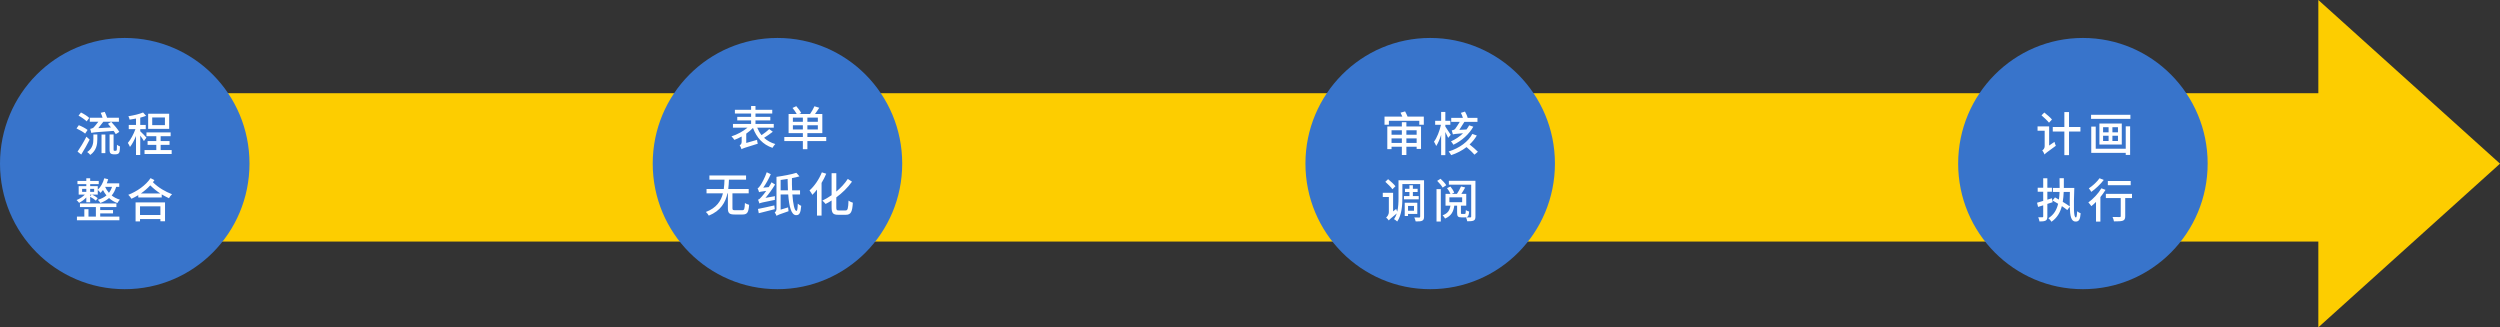 <svg width="1054" height="138" viewBox="0 0 1054 138" fill="none" xmlns="http://www.w3.org/2000/svg">
<rect x="0" y="0" width="1054" height="138" fill="#333333" stroke="none"/>
<path d="M31 39.299H1002.49V101.839H31V39.299Z" fill="#FDCD00"/>
<path d="M1054 69L977.411 138V0L1054 69Z" fill="#FDCD00"/>
<ellipse cx="52.593" cy="68.959" rx="52.593" ry="52.959" fill="#3874CB"/>
<path d="M50.311 55.602C49.616 54.45 48.106 52.663 46.895 51.372L45.525 52.187C45.922 52.663 46.379 53.179 46.796 53.736L41.434 54.033C42.109 53.219 42.903 52.206 43.578 51.313H50.132V49.645H45.147C44.929 48.91 44.532 47.917 44.154 47.162L42.466 47.559C42.744 48.175 43.042 48.969 43.241 49.645H37.859V51.313H41.473C40.719 52.286 39.805 53.438 39.467 53.755C39.07 54.093 38.455 54.232 38.038 54.331C38.177 54.729 38.435 55.622 38.514 56.059C39.15 55.821 40.103 55.741 47.908 55.185C48.285 55.702 48.603 56.158 48.801 56.556L50.311 55.602ZM37.64 49.724C36.906 48.989 35.356 48.016 34.145 47.42L33.112 48.751C34.324 49.406 35.833 50.439 36.528 51.174L37.64 49.724ZM36.925 54.788C36.091 54.113 34.503 53.279 33.232 52.782L32.258 54.153C33.529 54.729 35.118 55.642 35.893 56.337L36.925 54.788ZM36.429 57.628C35.277 59.892 33.748 62.414 32.695 63.923L34.244 65.155C35.436 63.288 36.747 60.925 37.799 58.859L36.429 57.628ZM39.368 58.621C39.368 60.369 39.11 62.494 36.767 64.102C37.184 64.38 37.799 64.936 38.057 65.314C40.699 63.427 41.036 60.825 41.036 58.681V56.695H39.368V58.621ZM42.804 64.559H44.413V56.715H42.804V64.559ZM48.265 63.586C48.146 63.586 48.047 63.566 47.987 63.507C47.908 63.427 47.888 63.209 47.888 62.871V56.695H46.2V62.772C46.2 64.003 46.299 64.36 46.617 64.658C46.895 64.916 47.391 65.055 47.789 65.055H48.782C49.139 65.055 49.556 64.976 49.814 64.817C50.072 64.658 50.271 64.4 50.39 64.003C50.489 63.645 50.569 62.613 50.589 61.739C50.172 61.58 49.636 61.322 49.318 61.024C49.298 61.957 49.278 62.672 49.258 62.99C49.199 63.288 49.139 63.447 49.06 63.507C48.98 63.566 48.841 63.586 48.702 63.586H48.265ZM69.535 52.743H64.173V49.525H69.535V52.743ZM71.322 47.937H62.465V54.331H71.322V47.937ZM61.75 58.025C61.392 57.569 59.704 55.841 59.128 55.344V54.431H61.452V52.683H59.128V49.605C60.022 49.367 60.876 49.108 61.591 48.83L60.32 47.42C58.83 48.076 56.328 48.652 54.124 49.009C54.342 49.406 54.581 50.022 54.66 50.439C55.514 50.32 56.427 50.181 57.341 49.982V52.683H54.283V54.431H57.103C56.348 56.536 55.077 58.899 53.905 60.249C54.183 60.686 54.62 61.441 54.799 61.957C55.693 60.845 56.606 59.137 57.341 57.33V65.353H59.128V57.171C59.724 57.986 60.38 58.919 60.677 59.475L61.75 58.025ZM67.728 63.268V61.064H71.481V59.475H67.728V57.429H71.938V55.821H61.75V57.429H65.9V59.475H62.226V61.064H65.9V63.268H60.935V64.916H72.375V63.268H67.728ZM34.622 79.63H36.389V80.882H34.622V79.63ZM39.686 79.63V80.882H38.018V79.63H39.686ZM38.018 82.729V82.034H38.614L38.018 82.729ZM47.233 78.776C46.935 79.75 46.498 80.564 45.922 81.299C45.227 80.484 44.691 79.63 44.313 78.776H47.233ZM36.389 85.271H38.018V82.967C38.892 83.444 39.904 84.099 40.421 84.595L41.195 83.543C40.699 83.086 39.686 82.451 38.832 82.034H41.215V80.087C41.592 80.385 42.148 81.001 42.387 81.319C42.744 80.961 43.082 80.564 43.419 80.127C43.797 80.882 44.293 81.656 44.889 82.391C43.916 83.205 42.685 83.801 41.255 84.238C41.592 84.536 42.109 85.231 42.307 85.569C43.717 85.052 44.968 84.397 45.981 83.503C46.955 84.397 48.126 85.132 49.496 85.608C49.715 85.191 50.211 84.496 50.529 84.178C49.179 83.781 48.027 83.146 47.093 82.411C47.928 81.418 48.543 80.226 48.98 78.776H50.271V77.287H45.008C45.247 76.731 45.445 76.135 45.604 75.559L43.956 75.162C43.439 77.088 42.486 78.856 41.215 79.988V78.479H38.018V77.625H41.632V76.274H38.018V75.162H36.389V76.274H32.656V77.625H36.389V78.479H33.172V82.034H35.793C34.88 82.967 33.529 83.88 32.278 84.337C32.616 84.615 33.093 85.151 33.331 85.509C34.364 85.032 35.495 84.178 36.389 83.245V85.271ZM42.248 89.977H47.65V88.567H42.248V87.296H49.079V85.767H33.708V87.296H40.421V91.328H37.303V88.19H35.555V91.328H32.437V92.877H50.331V91.328H42.248V89.977ZM67.628 86.978V90.653H59.029V86.978H67.628ZM57.162 93.353H59.029V92.36H67.628V93.274H69.574V85.33H57.162V93.353ZM59.406 81.557C60.836 80.564 62.187 79.412 63.339 78.141C64.749 79.531 66.119 80.624 67.569 81.557H59.406ZM63.478 75.103C61.432 78.161 57.778 80.683 54.084 82.133C54.6 82.59 55.117 83.285 55.434 83.801C56.408 83.364 57.361 82.828 58.294 82.272V83.265H68.184V81.954C69.177 82.55 70.19 83.086 71.243 83.582C71.501 83.007 72.037 82.331 72.534 81.894C69.594 80.723 66.893 79.213 64.471 76.83C64.709 76.532 64.907 76.234 65.106 75.937L63.478 75.103Z" fill="white"/>
<ellipse cx="327.78" cy="68.959" rx="52.593" ry="52.959" fill="#3874CB"/>
<path d="M324.289 54.411C323.495 55.225 322.204 56.218 321.072 56.973C320.317 56.039 319.722 54.987 319.245 53.835H326.216V52.246H318.51V50.757H324.766V49.267H318.51V47.877H325.58V46.288H318.51V44.7H316.663V46.288H309.832V47.877H316.663V49.267H310.825V50.757H316.663V52.246H309.017V53.835H315.134C313.327 55.364 310.745 56.754 308.382 57.489C308.799 57.866 309.335 58.542 309.613 58.978C310.626 58.601 311.659 58.125 312.691 57.549V59.833C312.691 60.647 312.195 61.064 311.837 61.242C312.135 61.62 312.493 62.434 312.632 62.911C313.148 62.553 313.943 62.295 319.483 60.587C319.364 60.19 319.205 59.455 319.166 58.959L314.618 60.269V56.337C315.67 55.602 316.663 54.788 317.458 53.934C318.987 58.045 321.608 60.965 325.679 62.335C325.938 61.838 326.474 61.123 326.871 60.726C324.984 60.19 323.415 59.276 322.125 58.105C323.316 57.37 324.686 56.437 325.818 55.543L324.289 54.411ZM334.279 54.59V52.802H338.489V54.59H334.279ZM334.279 49.585H338.489V51.352H334.279V49.585ZM344.804 51.352H340.395V49.585H344.804V51.352ZM344.804 54.59H340.395V52.802H344.804V54.59ZM348.339 57.767H340.395V56.119H346.691V48.076H343.593C344.188 47.281 344.824 46.328 345.4 45.434L343.374 44.799C342.937 45.792 342.183 47.122 341.507 48.076H336.92L337.794 47.639C337.397 46.844 336.483 45.633 335.709 44.759L334.12 45.514C334.775 46.269 335.49 47.301 335.907 48.076H332.471V56.119H338.489V57.767H330.664V59.475H338.489V62.891H340.395V59.475H348.339V57.767ZM309.911 88.627C308.978 88.627 308.799 88.508 308.799 87.773V81.497H315.65V79.69H307.031C307.21 78.359 307.27 77.049 307.329 75.758H314.538V73.971H299.088V75.758H305.443C305.403 77.049 305.343 78.359 305.145 79.69H297.876V81.497H304.787C303.993 84.715 302.106 87.654 297.598 89.362C298.055 89.759 298.591 90.434 298.829 90.911C303.874 88.865 305.88 85.31 306.694 81.497H306.873V87.793C306.873 89.838 307.448 90.434 309.673 90.434H313.049C315.055 90.434 315.591 89.58 315.829 86.343C315.313 86.224 314.479 85.906 314.062 85.569C313.943 88.19 313.803 88.627 312.91 88.627H309.911ZM322.72 83.424C324.15 81.755 325.58 79.769 326.772 77.803L325.282 76.85C324.945 77.545 324.528 78.24 324.091 78.896L321.787 79.114C322.959 77.466 324.111 75.4 324.965 73.434L323.257 72.62C322.482 74.963 321.052 77.505 320.595 78.141C320.139 78.796 319.801 79.253 319.404 79.353C319.622 79.809 319.92 80.683 320.02 81.04C320.317 80.882 320.794 80.782 323.038 80.484C322.224 81.636 321.489 82.53 321.132 82.907C320.516 83.622 320.079 84.079 319.583 84.178C319.801 84.615 320.059 85.449 320.139 85.787C320.615 85.509 321.37 85.33 326.672 84.278C326.653 83.88 326.653 83.205 326.712 82.709L322.72 83.424ZM326.454 86.601C323.912 87.197 321.291 87.753 319.563 88.091L319.9 89.898C321.787 89.401 324.25 88.786 326.653 88.19L326.454 86.601ZM329.115 80.246V75.877C330.088 75.758 331.081 75.619 332.054 75.44C332.074 77.108 332.114 78.737 332.193 80.246H329.115ZM337.297 81.974V80.246H333.961C333.881 78.657 333.862 76.91 333.881 75.103C335.033 74.904 336.106 74.626 337.059 74.348L335.748 72.858C333.703 73.514 330.327 74.149 327.368 74.566V88.051C327.368 88.905 326.931 89.342 326.613 89.58C326.871 89.878 327.268 90.593 327.407 91.01C327.804 90.692 328.46 90.394 332.452 89.044C332.372 88.647 332.273 87.932 332.253 87.435L329.115 88.388V81.974H332.313C332.69 87.058 333.584 90.712 335.649 90.712C336.999 90.712 337.555 89.878 337.794 86.78C337.357 86.621 336.721 86.244 336.344 85.847C336.304 87.952 336.126 88.925 335.808 88.925C334.974 88.925 334.358 86.125 334.06 81.974H337.297ZM346.492 72.66C345.32 75.599 343.354 78.479 341.289 80.286C341.666 80.703 342.262 81.676 342.5 82.133C343.156 81.477 343.811 80.743 344.447 79.928V90.911H346.373V77.108C347.128 75.857 347.803 74.566 348.339 73.236L346.492 72.66ZM353.622 88.726C352.748 88.726 352.589 88.508 352.589 87.396V83.205C355.052 81.398 357.395 79.134 359.202 76.592L357.435 75.42C356.164 77.406 354.436 79.213 352.589 80.763V73.017H350.603V82.292C349.292 83.205 347.962 83.98 346.711 84.576C347.167 84.953 347.783 85.588 348.061 85.986C348.915 85.569 349.749 85.092 350.603 84.536V87.356C350.603 89.858 351.219 90.553 353.383 90.553H356.621C358.825 90.553 359.321 89.203 359.56 85.449C359.024 85.33 358.209 84.953 357.733 84.576C357.594 87.892 357.435 88.726 356.482 88.726H353.622Z" fill="white"/>
<ellipse cx="602.967" cy="68.959" rx="52.593" ry="52.959" fill="#3874CB"/>
<path d="M597.258 54.927V56.794H592.929V54.927H597.258ZM592.929 60.249V58.343H597.258V60.249H592.929ZM586.673 60.249V58.343H591.023V60.249H586.673ZM591.023 54.927V56.794H586.673V54.927H591.023ZM592.929 51.511H591.023V53.319H584.886V62.871H586.673V61.858H591.023V65.353H592.929V61.858H597.258V62.791H599.105V53.319H592.929V51.511ZM593.287 49.168L593.426 49.128C593.207 48.572 592.75 47.659 592.393 46.964L590.467 47.5C590.725 47.996 591.003 48.652 591.221 49.168H583.714V52.584H585.561V50.916H598.371V52.584H600.277V49.168H593.287ZM619.402 52.842C619.084 53.418 618.707 54.033 618.27 54.59L615.251 54.748C615.926 53.736 616.741 52.425 617.376 51.392H622.897V49.704H618.766C618.607 48.969 618.131 47.877 617.634 47.043L615.907 47.579C616.244 48.234 616.582 49.049 616.761 49.704H611.835V51.392H615.43C614.755 52.465 613.801 54.014 613.464 54.371C613.106 54.748 612.491 54.888 612.054 54.987C612.213 55.384 612.471 56.258 612.55 56.675C612.928 56.536 613.563 56.437 616.82 56.178C615.41 57.569 613.643 58.76 611.736 59.594C612.054 59.952 612.55 60.607 612.749 61.024C616.343 59.356 619.402 56.516 621.149 53.418L619.402 52.842ZM611.637 56.834C611.299 56.297 609.869 54.093 609.353 53.358V52.623H611.458V50.916H609.353V47.182H607.585V50.916H605.063V52.623H607.506C606.95 55.185 605.798 58.164 604.567 59.733C604.904 60.23 605.302 61.044 605.5 61.56C606.255 60.448 607.009 58.72 607.585 56.873V65.393H609.353V55.642C609.83 56.556 610.306 57.549 610.544 58.124L611.637 56.834ZM620.732 56.456C619.064 59.674 615.331 62.474 610.743 63.864C611.081 64.261 611.597 64.976 611.815 65.413C614.258 64.599 616.443 63.447 618.29 62.017C619.561 63.089 620.931 64.36 621.646 65.214L623.076 63.983C622.301 63.149 620.852 61.918 619.581 60.905C620.792 59.773 621.825 58.522 622.619 57.132L620.732 56.456ZM588.322 78.518C587.686 77.664 586.296 76.413 585.224 75.539L584.052 76.652C585.104 77.585 586.455 78.916 587.051 79.789L588.322 78.518ZM591.916 82.669V84.039H598.132V82.669H595.67V80.961H597.676V79.611H595.67V78.101H594.22V79.611H592.333V80.961H594.22V82.669H591.916ZM596.146 86.82V88.845H593.624V86.82H596.146ZM597.537 90.196V85.469H592.234V91.07H593.624V90.196H597.537ZM600.376 75.996H589.613V83.444C589.613 85.211 589.553 87.316 589.076 89.243C588.918 88.885 588.739 88.448 588.62 88.091L587.329 89.123V81.279H582.98V83.046H585.541V89.382C585.541 90.513 584.826 91.348 584.39 91.725C584.707 91.983 585.303 92.579 585.522 92.936C585.8 92.559 586.276 92.122 588.878 89.977C588.6 90.871 588.222 91.685 587.726 92.4C588.083 92.579 588.798 93.095 589.057 93.393C590.963 90.732 591.241 86.482 591.241 83.444V77.605H598.748V91.308C598.748 91.606 598.649 91.705 598.371 91.705C598.093 91.725 597.199 91.725 596.266 91.685C596.504 92.122 596.762 92.916 596.841 93.353C598.212 93.373 599.066 93.334 599.622 93.036C600.198 92.738 600.376 92.221 600.376 91.328V75.996ZM609.75 78.082C609.273 77.307 608.221 76.155 607.327 75.361L605.917 76.254C606.791 77.108 607.784 78.3 608.221 79.094L609.75 78.082ZM605.639 93.393H607.446V79.73H605.639V93.393ZM611.061 83.205H616.443V85.251H611.061V83.205ZM616.363 90.196C615.986 90.196 615.926 90.136 615.926 89.699V86.72H618.171V81.736H616.105C616.641 80.941 617.197 79.968 617.734 79.035L615.966 78.598C615.569 79.551 614.854 80.842 614.238 81.736H612.034L613.086 81.219C612.828 80.484 612.153 79.432 611.498 78.638L610.068 79.313C610.644 80.028 611.24 81.021 611.518 81.736H609.432V86.72H611.498C611.22 88.547 610.505 89.938 608.201 90.772C608.539 91.05 609.035 91.725 609.234 92.142C611.935 90.99 612.789 89.163 613.126 86.72H614.318V89.699C614.318 91.189 614.655 91.645 616.125 91.645H617.714C618.826 91.645 619.243 91.129 619.402 89.183C618.965 89.064 618.31 88.825 617.992 88.567C617.932 89.997 617.873 90.196 617.535 90.196H616.363ZM622.043 76.215H610.842V77.843H620.256V91.288C620.256 91.566 620.176 91.645 619.918 91.665C619.68 91.665 618.846 91.665 618.051 91.645C618.29 92.082 618.528 92.837 618.588 93.294C619.839 93.294 620.713 93.254 621.308 92.976C621.864 92.698 622.043 92.221 622.043 91.308V76.215Z" fill="white"/>
<ellipse cx="878.154" cy="68.959" rx="52.593" ry="52.959" fill="#3874CB"/>
<path d="M865.11 50.379C864.435 49.545 862.986 48.314 861.873 47.44L860.702 48.632C861.794 49.565 863.204 50.896 863.859 51.73L865.11 50.379ZM863.919 61.362V53.279H859.033V55.106H862.032V61.679C862.032 62.553 861.436 63.169 861.019 63.407C861.357 63.824 861.814 64.638 861.973 65.135C862.31 64.698 862.926 64.221 866.739 61.461C866.58 61.103 866.282 60.329 866.163 59.793L863.919 61.362ZM877.106 53.557H872.3V47.242H870.334V53.557H865.448V55.463H870.334V65.393H872.3V55.463H877.106V53.557ZM896.21 62.712H883.56V53.378H881.673V64.44H896.21V65.334H898.057V53.259H896.21V62.712ZM892.934 55.781H890.59V53.616H892.934V55.781ZM892.934 59.435H890.59V57.231H892.934V59.435ZM886.658 57.231H888.982V59.435H886.658V57.231ZM886.658 53.616H888.982V55.781H886.658V53.616ZM885.109 52.087V60.945H894.542V52.087H885.109ZM881.594 48.413V50.121H898.177V48.413H881.594ZM865.091 83.582L863.164 84.178V80.842H865.091V79.154H863.164V75.162H861.417V79.154H859.093V80.842H861.417V84.695C860.424 84.993 859.53 85.271 858.815 85.469L859.252 87.237L861.417 86.561V91.248C861.417 91.526 861.317 91.606 861.079 91.606C860.861 91.626 860.106 91.626 859.312 91.586C859.55 92.102 859.788 92.897 859.848 93.373C861.099 93.373 861.893 93.294 862.449 92.996C862.986 92.698 863.164 92.201 863.164 91.248V85.966C863.899 85.727 864.674 85.489 865.389 85.251L865.091 83.582ZM872.657 80.921C872.617 83.245 872.578 85.29 872.617 87.018C871.883 86.482 870.81 85.767 869.658 85.092C869.857 83.821 869.996 82.451 870.055 80.921H872.657ZM870.115 79.233C870.135 77.942 870.135 76.592 870.115 75.142H868.308C868.348 76.592 868.367 77.942 868.348 79.233H865.508V80.921H868.308C868.268 82.073 868.189 83.146 868.03 84.139C867.454 83.801 866.878 83.503 866.381 83.225L865.349 84.516C866.084 84.913 866.898 85.41 867.712 85.906C867.077 88.567 865.845 90.573 863.601 91.983C863.998 92.321 864.713 93.135 864.912 93.492C867.235 91.844 868.546 89.699 869.281 86.899C870.194 87.515 871.009 88.091 871.565 88.567L872.617 87.157C872.717 91.129 873.213 93.413 875.08 93.413C876.45 93.413 877.006 92.638 877.205 89.918C876.788 89.779 876.093 89.401 875.715 89.064C875.656 90.97 875.497 91.665 875.179 91.665C874.186 91.665 874.266 87.157 874.524 79.233H870.115ZM898.296 76.314H888.664V78.082H898.296V76.314ZM885.169 75.142C884.195 76.572 882.289 78.34 880.641 79.412C880.978 79.769 881.475 80.484 881.693 80.901C883.52 79.611 885.586 77.645 886.936 75.877L885.169 75.142ZM885.943 79.392C884.612 81.636 882.468 83.9 880.442 85.35C880.819 85.707 881.475 86.522 881.713 86.919C882.348 86.403 883.024 85.787 883.679 85.132V93.433H885.526V83.086C886.34 82.093 887.075 81.06 887.691 80.047L885.943 79.392ZM898.852 81.736H887.83V83.503H894.105V91.129C894.105 91.407 893.986 91.507 893.609 91.507C893.251 91.526 891.921 91.526 890.65 91.487C890.908 92.023 891.166 92.797 891.246 93.334C893.092 93.334 894.264 93.314 894.999 93.036C895.754 92.738 895.992 92.201 895.992 91.149V83.503H898.852V81.736Z" fill="white"/>
</svg>
